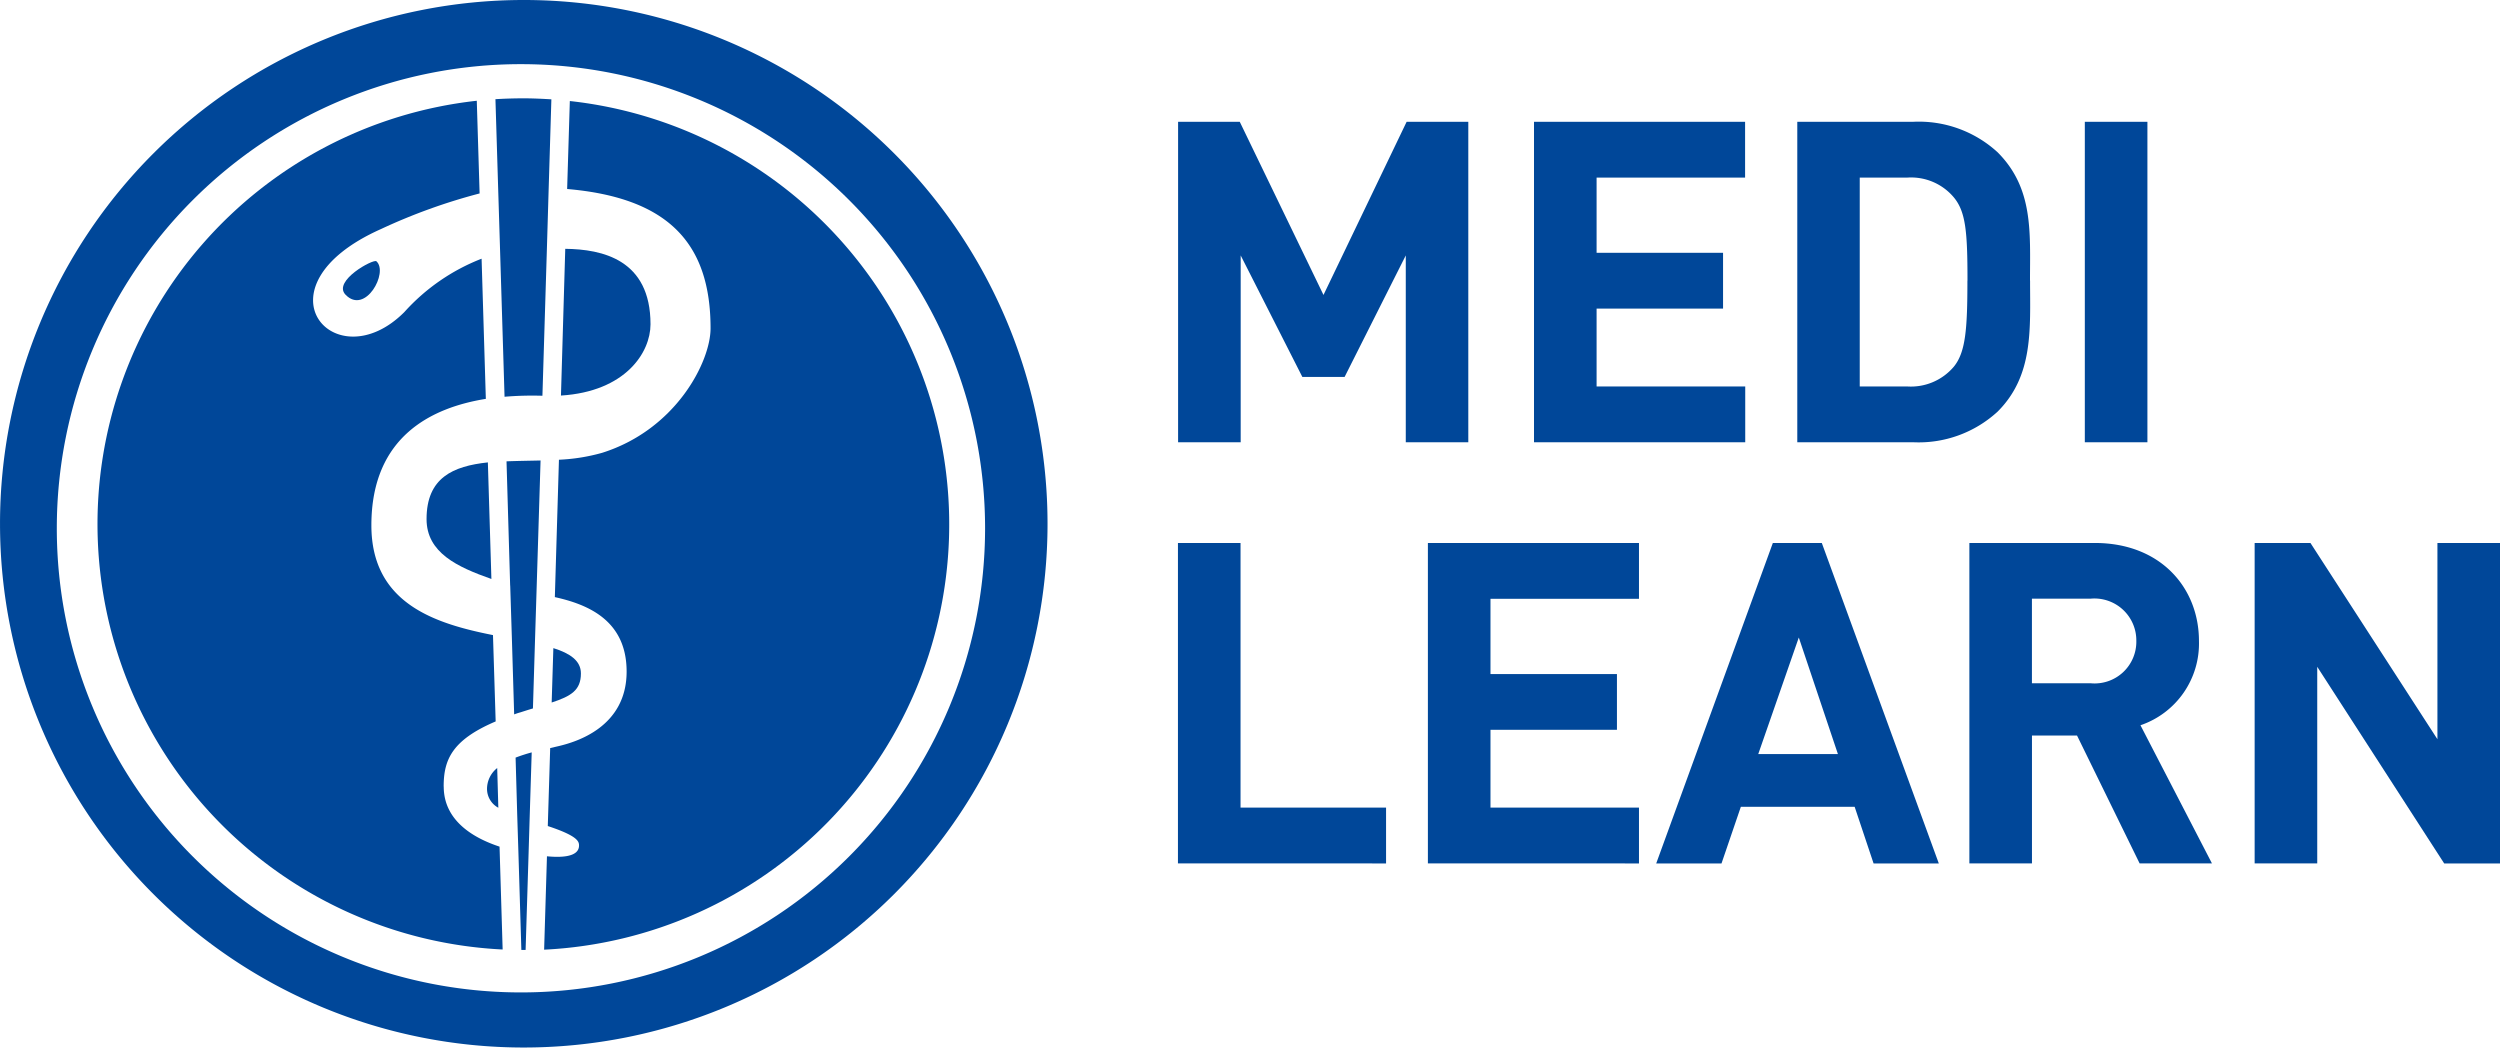 
<svg xmlns="http://www.w3.org/2000/svg" viewBox="0 0 137.831 57.753">
  <path data-name="Pfad 33" d="M19.045 16.242c1.091 1.145 2.391-1.231 1.706-1.838-.155-.148-2.422 1.082-1.706 1.838Z" fill="#004799"/>
  <path data-name="Pfad 34" d="M24.46 43.365c0-1.472.452-2.563 2.867-3.591l-.148-4.76c-3.163-.63-6.704-1.721-6.704-6.052 0-4.946 3.389-6.5 6.31-6.972l-.234-7.727a11.171 11.171 0 0 0-4.261 2.945c-3.833 3.833-8.428-1.394-1.285-4.58a31.888 31.888 0 0 1 5.437-1.963l-.156-5.11a23.481 23.481 0 0 0 1.426 46.793l-.171-5.671c-1.418-.467-3.077-1.418-3.077-3.311Z" fill="#004799"/>
  <path data-name="Pfad 35" d="M26.851 43.52a1.183 1.183 0 0 0 .623 1.013l-.062-2.189a1.467 1.467 0 0 0-.561 1.176Zm4.565-37.95-.148 4.85c5.577.483 7.907 2.991 7.907 7.681 0 1.838-1.9 5.577-5.975 6.863a10.377 10.377 0 0 1-2.384.382l-.226 7.574c1.745.389 3.957 1.231 3.957 4.105 0 3.069-2.8 3.879-3.708 4.1-.164.039-.335.078-.506.117l-.132 4.3c1.683.553 1.722.865 1.722 1.075 0 .662-1.059.662-1.768.592l-.156 5.149A23.478 23.478 0 0 0 31.416 5.57Z" fill="#004799"/>
  <path data-name="Pfad 36" d="M32.027 37.126c0-.7-.6-1.106-1.519-1.394l-.093 3c1.067-.351 1.612-.678 1.612-1.6Zm3.837-19.248c0-3.575-2.664-4.136-4.7-4.16l-.237 8.09c3.558-.222 4.937-2.372 4.937-3.93ZM23.517 28.62c0 1.854 1.7 2.641 3.575 3.3l-.195-6.427c-1.923.206-3.38.844-3.38 3.127Z" fill="#004799"/>
  <path data-name="Pfad 37" d="M28.876 0a28.876 28.876 0 1 0 28.877 28.876A28.875 28.875 0 0 0 28.876 0Zm-.156 54.715a25.589 25.589 0 1 1 25.59-25.589 25.592 25.592 0 0 1-25.589 25.589Z" fill="#004799"/>
  <path data-name="Pfad 38" d="m28.129 32.281.093 2.937.125 4.167c.109-.039.218-.078.335-.109.249-.078.483-.156.7-.218l.109-3.583.086-2.758.226-7.33c-.631.016-1.27.023-1.877.047l.2 6.847Zm.389 12.728.062 1.94.164 5.422h.234l.164-5.32.055-1.823.117-3.747a9.128 9.128 0 0 0-.888.288Zm1.633-31.268.1-3.389.148-4.876c-.514-.031-1.028-.055-1.542-.055s-1.028.016-1.542.047l.152 4.994.109 3.529.241 7.883a18.306 18.306 0 0 1 2.088-.055m46.512 25.784v-3.077h-8.023v-14.59h-3.451v17.667Zm13.944 0v-3.077h-8.187v-4.292h6.972v-3.072h-6.972v-4.149h8.187v-3.077H78.723v17.667Zm16.53 0-6.45-17.667h-2.7l-6.43 17.667h3.6l1.067-3.124h6.273l1.044 3.124Zm-5.562-6.029h-4.393l2.236-6.427Zm20.622 6.029-3.942-7.618a4.758 4.758 0 0 0 3.225-4.643c0-2.952-2.134-5.406-5.733-5.406h-6.925v17.667h3.451v-7.05h2.485l3.451 7.05h3.988Zm-4.17-12.261a2.3 2.3 0 0 1-2.508 2.329h-3.248v-4.666h3.248a2.31 2.31 0 0 1 2.508 2.337Zm20.051 12.261V29.936h-3.451v10.82l-7-10.82h-3.077v17.667h3.451V36.762l7 10.843ZM80.951 24.382V6.715h-3.4l-4.584 9.547-4.616-9.547h-3.4v17.667h3.451v-10.3l3.4 6.7h2.329l3.373-6.7v10.3Zm15.268 0v-3.077h-8.195v-4.292h6.972v-3.077h-6.972V9.792h8.187V6.715H84.573v17.667Zm15.7-8.911c0-2.656.2-5.087-1.784-7.073a6.424 6.424 0 0 0-4.666-1.683h-6.38v17.667h6.38a6.43 6.43 0 0 0 4.666-1.69c1.99-1.987 1.788-4.565 1.788-7.221Zm-3.451 0c0 2.68-.1 3.949-.748 4.744a3.1 3.1 0 0 1-2.578 1.091h-2.61V9.792h2.61a3.077 3.077 0 0 1 2.578 1.091c.659.794.752 1.908.752 4.588Zm9.924-8.756h-3.451v17.667h3.451V6.715Z" fill="#004799"/>
</svg>